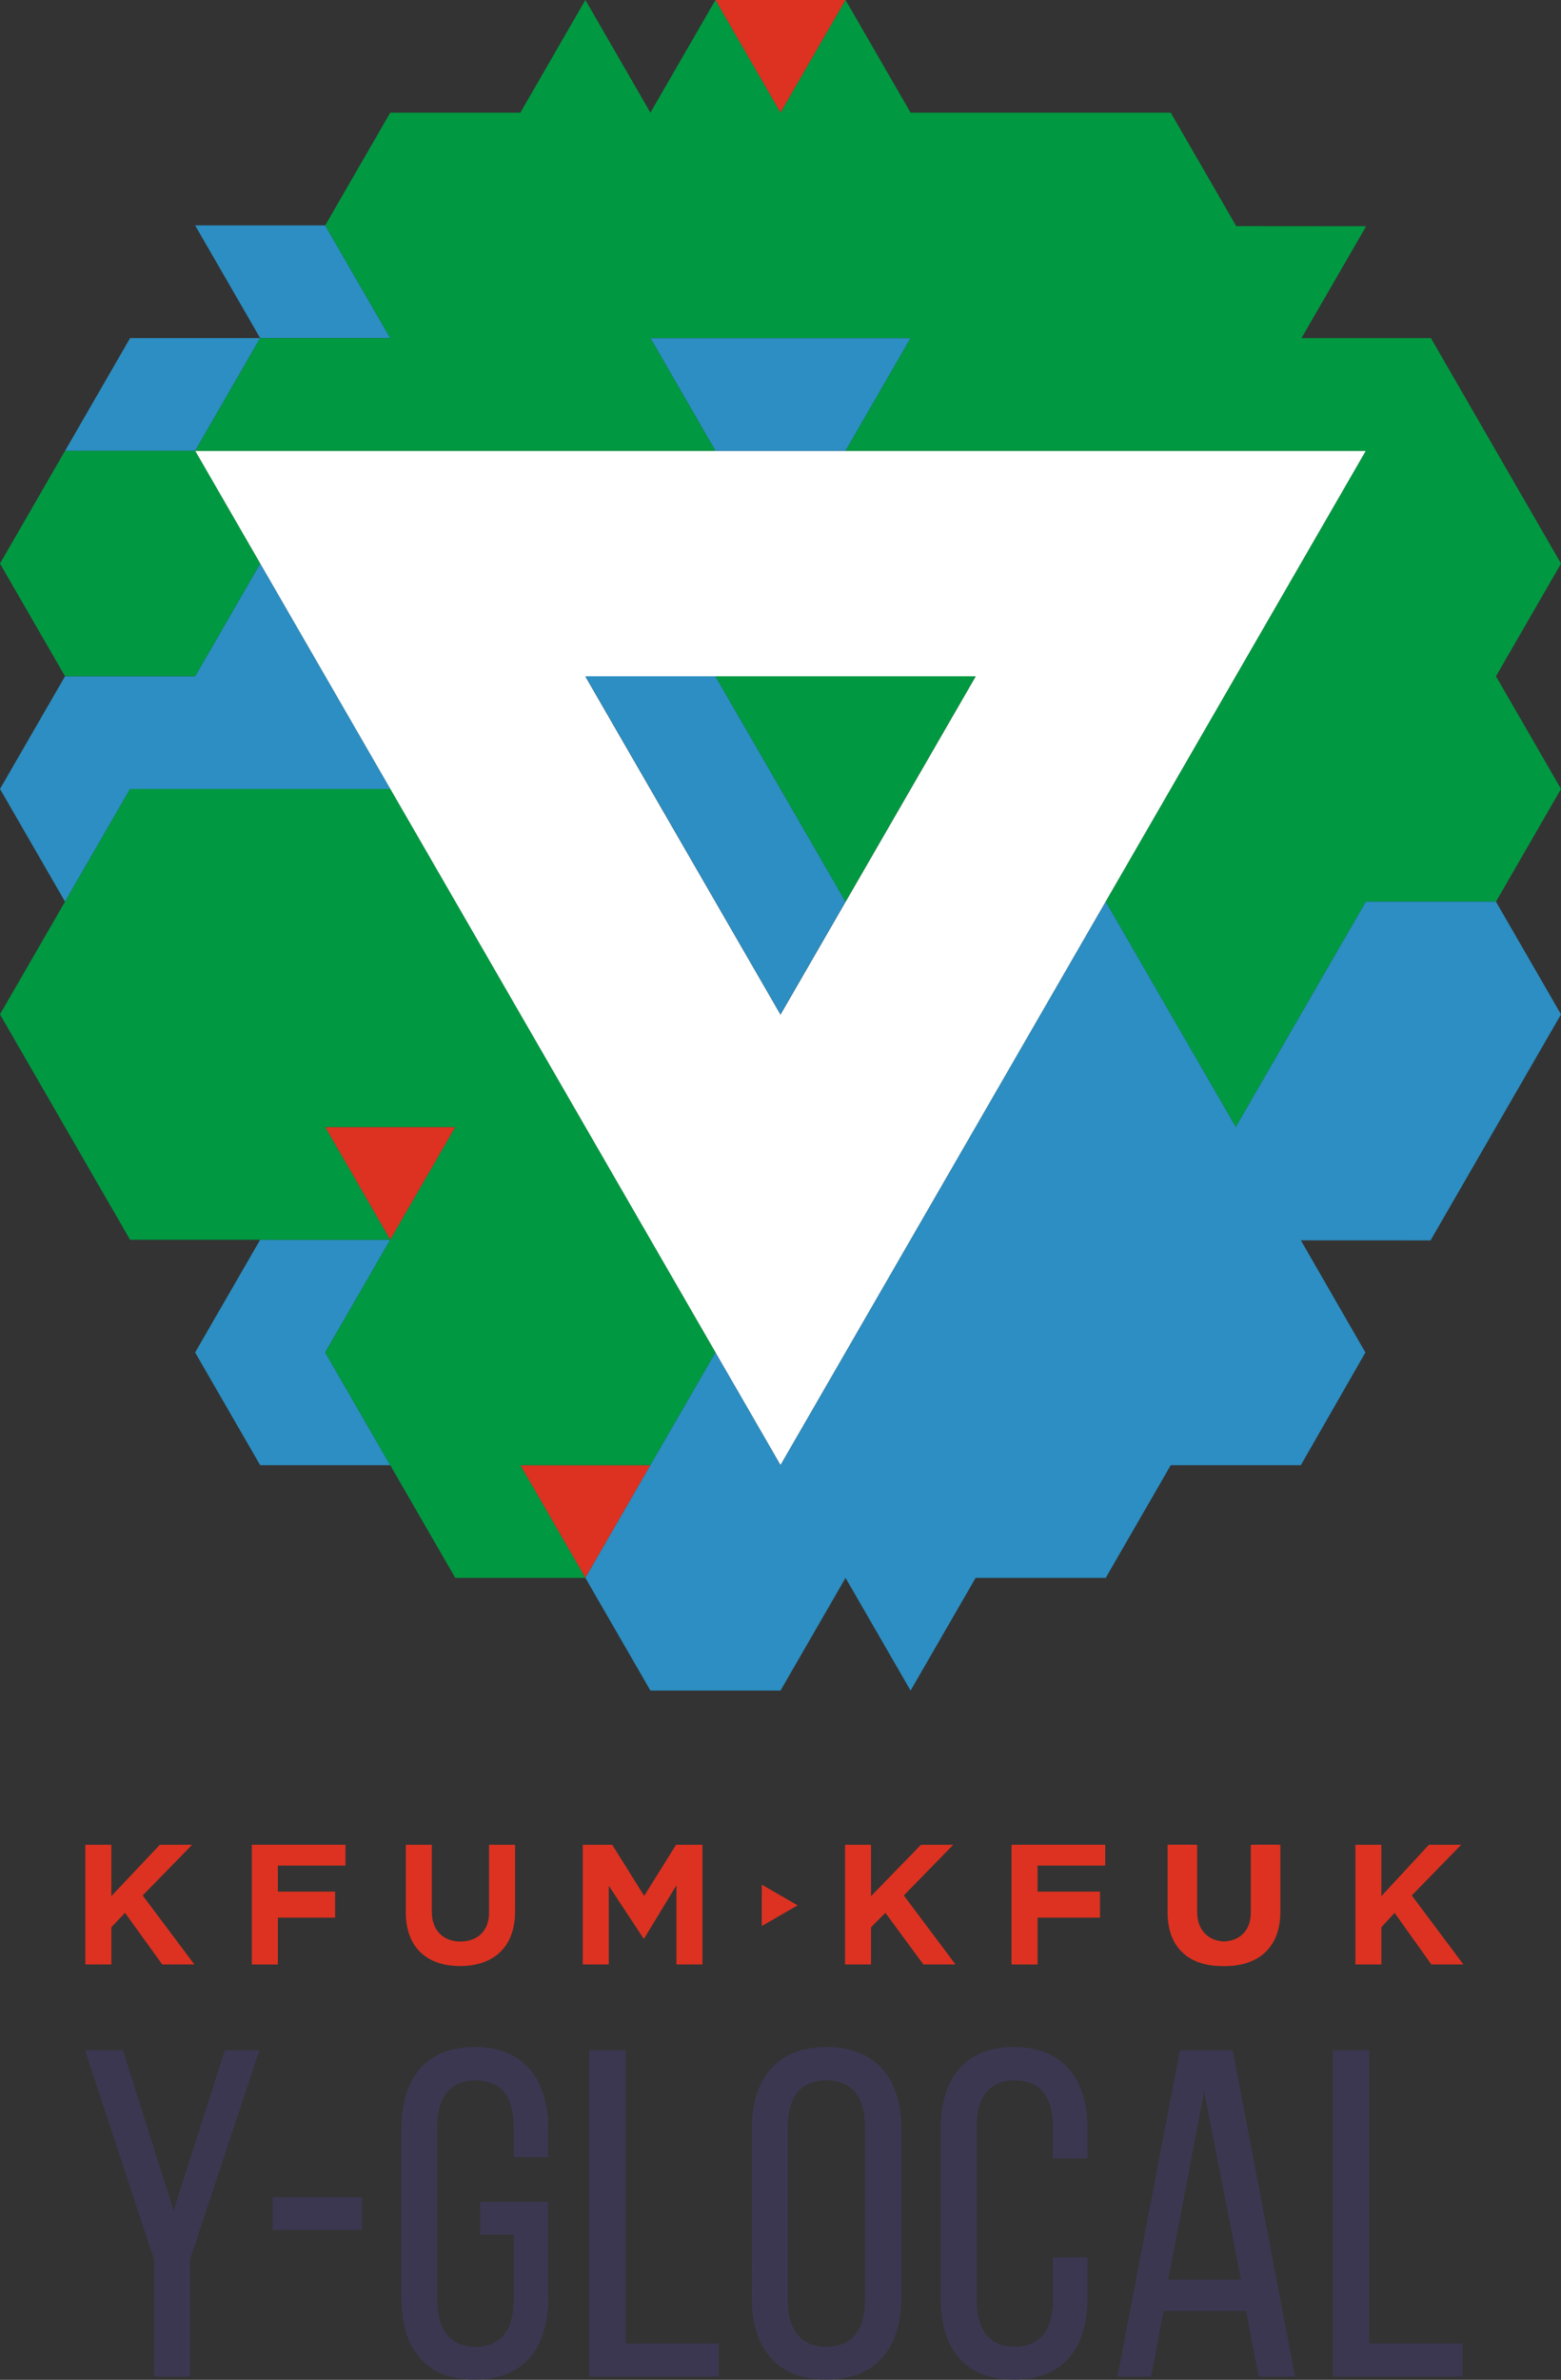 <svg xmlns="http://www.w3.org/2000/svg" viewBox="0 0 300 457.17"><rect x="0" y="0" width="300" height="457.17" fill="#333333" stroke="none"/><defs><style>.cls-1{fill:#dd3221;}.cls-2{fill:#fff;}.cls-3{fill:#2c8ec2;}.cls-4{fill:#009941;}.cls-5{fill:#3c3751;}</style></defs><g id="Trekanter"><polygon class="cls-1" points="162.5 0 150 21.65 137.5 0 162.5 0"/><polygon class="cls-1" points="125 281.46 112.5 303.11 100 281.46 125 281.46"/><polygon class="cls-1" points="87.5 216.51 75 238.16 62.5 216.51 87.5 216.51"/><path class="cls-2" d="M388.28,157.23h-200l12.5,21.65,12.5,21.65,12.5,21.65,12.5,21.65,12.5,21.65,12.5,21.65,12.5,21.65,12.5,21.65,12.5,21.65,12.5-21.65,12.5-21.65,12.5-21.65,12.5-21.65,12.5-21.65,12.5-21.65,12.5-21.65,12.5-21.65,12.5-21.65Zm-62.5,65-12.5,21.65-12.5,21.65-12.5-21.65-12.5-21.65-12.5-21.65h75Z" transform="translate(-150.78 -70.62)"/><polygon class="cls-3" points="162.5 86.61 175 64.95 150 64.95 125 64.95 137.5 86.61 162.5 86.61"/><polygon class="cls-3" points="137.5 173.21 150 194.86 162.5 173.21 150 151.56 137.5 129.91 112.5 129.91 125 151.56 137.5 173.21"/><polygon class="cls-3" points="50 238.16 37.5 259.81 50 281.46 75 281.46 62.5 259.81 75 238.16 50 238.16"/><polygon class="cls-3" points="37.5 43.3 50 64.95 75 64.95 62.5 43.3 37.5 43.3"/><polygon class="cls-3" points="50 108.26 37.5 129.91 12.5 129.91 0 151.56 12.5 173.21 25 151.56 50 151.56 75 151.56 62.5 129.91 50 108.26"/><polygon class="cls-3" points="12.5 86.61 37.5 86.61 50 64.95 25 64.95 12.5 86.61"/><polygon class="cls-4" points="137.5 129.91 150 151.56 162.5 173.21 175 151.56 187.5 129.91 162.5 129.91 137.5 129.91"/><polygon class="cls-4" points="112.5 216.51 100 194.86 87.5 173.21 75 151.56 50 151.56 25 151.56 12.5 173.21 0 194.86 12.5 216.51 25 238.16 50 238.16 75 238.16 62.5 216.51 87.5 216.51 75 238.16 62.5 259.81 75 281.46 87.5 303.11 112.5 303.11 100 281.46 125 281.46 137.5 259.81 125 238.16 112.5 216.51"/><polygon class="cls-4" points="0 108.26 12.5 129.91 37.5 129.91 50 108.26 37.5 86.61 12.5 86.61 0 108.26"/><polygon class="cls-4" points="300 108.26 287.5 86.61 275 64.95 250.12 64.95 262.55 43.46 237.58 43.44 237.5 43.3 225 21.65 200 21.65 175 21.65 162.5 0 150 21.65 137.5 0 125 21.65 112.5 0 100 21.65 75 21.65 62.5 43.3 75 64.95 50 64.95 37.5 86.61 62.5 86.61 87.5 86.61 112.5 86.61 137.5 86.61 125 64.95 150 64.95 175 64.95 162.5 86.61 187.5 86.61 212.5 86.61 237.5 86.61 262.5 86.61 250 108.26 237.5 129.91 225 151.56 212.5 173.21 225 194.86 237.5 216.51 250 194.86 262.5 173.21 287.5 173.21 300 151.56 287.5 129.91 300 108.26"/><polygon class="cls-3" points="287.5 173.21 262.5 173.21 250 194.86 237.5 216.51 225 194.86 212.5 173.21 200 194.86 187.5 216.51 175 238.16 162.5 259.81 150 281.46 137.5 259.81 125 281.46 112.5 303.11 125 324.76 150 324.76 162.5 303.11 175 324.76 187.5 303.11 212.5 303.11 225 281.46 250 281.46 262.41 259.81 250 238.26 274.93 238.28 275 238.16 287.5 216.51 300 194.86 287.5 173.21"/></g><g id="Tekst"><path class="cls-5" d="M180.39,504.69l-13.26-40.2h7.26l9.76,30.8,9.85-30.8h6.62l-13.34,40.2v22.48h-6.89Z" transform="translate(-150.78 -70.62)"/><path class="cls-5" d="M203.2,492.69h17.1V499H203.2Z" transform="translate(-150.78 -70.62)"/><path class="cls-5" d="M256.13,479.62V485h-6.62v-5.73c0-5.64-2.24-9-7.35-9s-7.34,3.4-7.34,9v33.13c0,5.64,2.33,9.05,7.34,9.05s7.35-3.41,7.35-9.05V499.86h-6.45v-6.27h13.07V512c0,9.49-4.47,15.75-14.14,15.75s-14.06-6.26-14.06-15.75V479.62c0-9.49,4.47-15.76,14.06-15.76S256.13,470.13,256.13,479.62Z" transform="translate(-150.78 -70.62)"/><path class="cls-5" d="M264,527.17V464.49h7v56.32H288.9v6.36Z" transform="translate(-150.78 -70.62)"/><path class="cls-5" d="M295.27,479.62c0-9.58,4.74-15.76,14.32-15.76S324,470,324,479.62V512c0,9.49-4.75,15.75-14.42,15.75s-14.32-6.26-14.32-15.75Zm6.89,32.77c0,5.73,2.42,9.05,7.43,9.05s7.43-3.32,7.43-9.05V479.26c0-5.64-2.32-9-7.43-9s-7.43,3.4-7.43,9Z" transform="translate(-150.78 -70.62)"/><path class="cls-5" d="M359.78,479.62v5.64h-6.63v-6c0-5.64-2.24-9-7.34-9s-7.34,3.4-7.34,9v33.13c0,5.64,2.33,9.05,7.34,9.05s7.34-3.41,7.34-9.05v-8.14h6.63V512c0,9.49-4.48,15.75-14.15,15.75s-14.06-6.26-14.06-15.75V479.62c0-9.49,4.48-15.76,14.06-15.76S359.78,470.13,359.78,479.62Z" transform="translate(-150.78 -70.62)"/><path class="cls-5" d="M374.39,514.54,372,527.17h-6.45l12-62.68h10.12l12,62.68h-7l-2.41-12.63Zm.89-6h14l-7.07-36.17Z" transform="translate(-150.78 -70.62)"/><path class="cls-5" d="M406.92,527.17V464.49h7v56.32h17.91v6.36Z" transform="translate(-150.78 -70.62)"/><path class="cls-1" d="M396.17,425v12.82c0,7-4.3,10.48-10.57,10.48s-10.43-3.49-10.43-10.32V425h5v12.85c0,3.78,2.37,5.74,5.5,5.74s5.5-1.89,5.5-5.57V425Z" transform="translate(-150.78 -70.62)"/><polygon class="cls-1" points="135 354.38 135 377.38 130 377.38 130 362.16 123.8 372.38 123.67 372.38 117 362.26 117 377.38 112 377.38 112 354.38 117.66 354.38 123.8 364.2 129.93 354.38 135 354.38"/><path class="cls-1" d="M249.77,425v12.82c0,7-4.3,10.48-10.57,10.48s-10.43-3.49-10.43-10.32V425h5v12.85c0,3.78,2.37,5.74,5.5,5.74s5.5-1.89,5.5-5.57V425Z" transform="translate(-150.78 -70.62)"/><polygon class="cls-1" points="212.4 354.38 212.4 358.38 199.4 358.38 199.4 363.38 211.4 363.38 211.4 368.38 199.4 368.38 199.4 377.38 194.4 377.38 194.4 354.38 212.4 354.38"/><polygon class="cls-1" points="173.7 364.12 183.64 377.38 177.47 377.38 170.16 367.46 167.4 370.22 167.4 377.38 162.4 377.38 162.4 354.38 167.4 354.38 167.4 364.25 177 354.38 183.2 354.38 173.7 364.12"/><polygon class="cls-1" points="153.29 366.02 146.4 369.99 146.4 362.04 153.29 366.02"/><path class="cls-1" d="M396.85,425v12.82c0,7-4.3,10.48-10.57,10.48s-10.43-3.49-10.43-10.32V425h5v12.85c0,3.78,2.37,5.74,5.5,5.74s5.5-1.89,5.5-5.57V425Z" transform="translate(-150.78 -70.62)"/><polygon class="cls-1" points="271.32 364.12 281.25 377.38 275.09 377.38 268.02 367.46 265.48 370.22 265.48 377.38 260.48 377.38 260.48 354.38 265.48 354.38 265.48 364.25 274.62 354.38 280.82 354.38 271.32 364.12"/><polygon class="cls-1" points="66.4 354.38 66.4 358.38 53.4 358.38 53.4 363.38 64.4 363.38 64.4 368.38 53.4 368.38 53.4 377.38 48.4 377.38 48.4 354.38 66.4 354.38"/><polygon class="cls-1" points="27.42 364.12 37.36 377.38 31.19 377.38 24.03 367.46 21.4 370.22 21.4 377.38 16.4 377.38 16.4 354.38 21.4 354.38 21.4 364.25 30.72 354.38 36.93 354.38 27.42 364.12"/></g></svg>